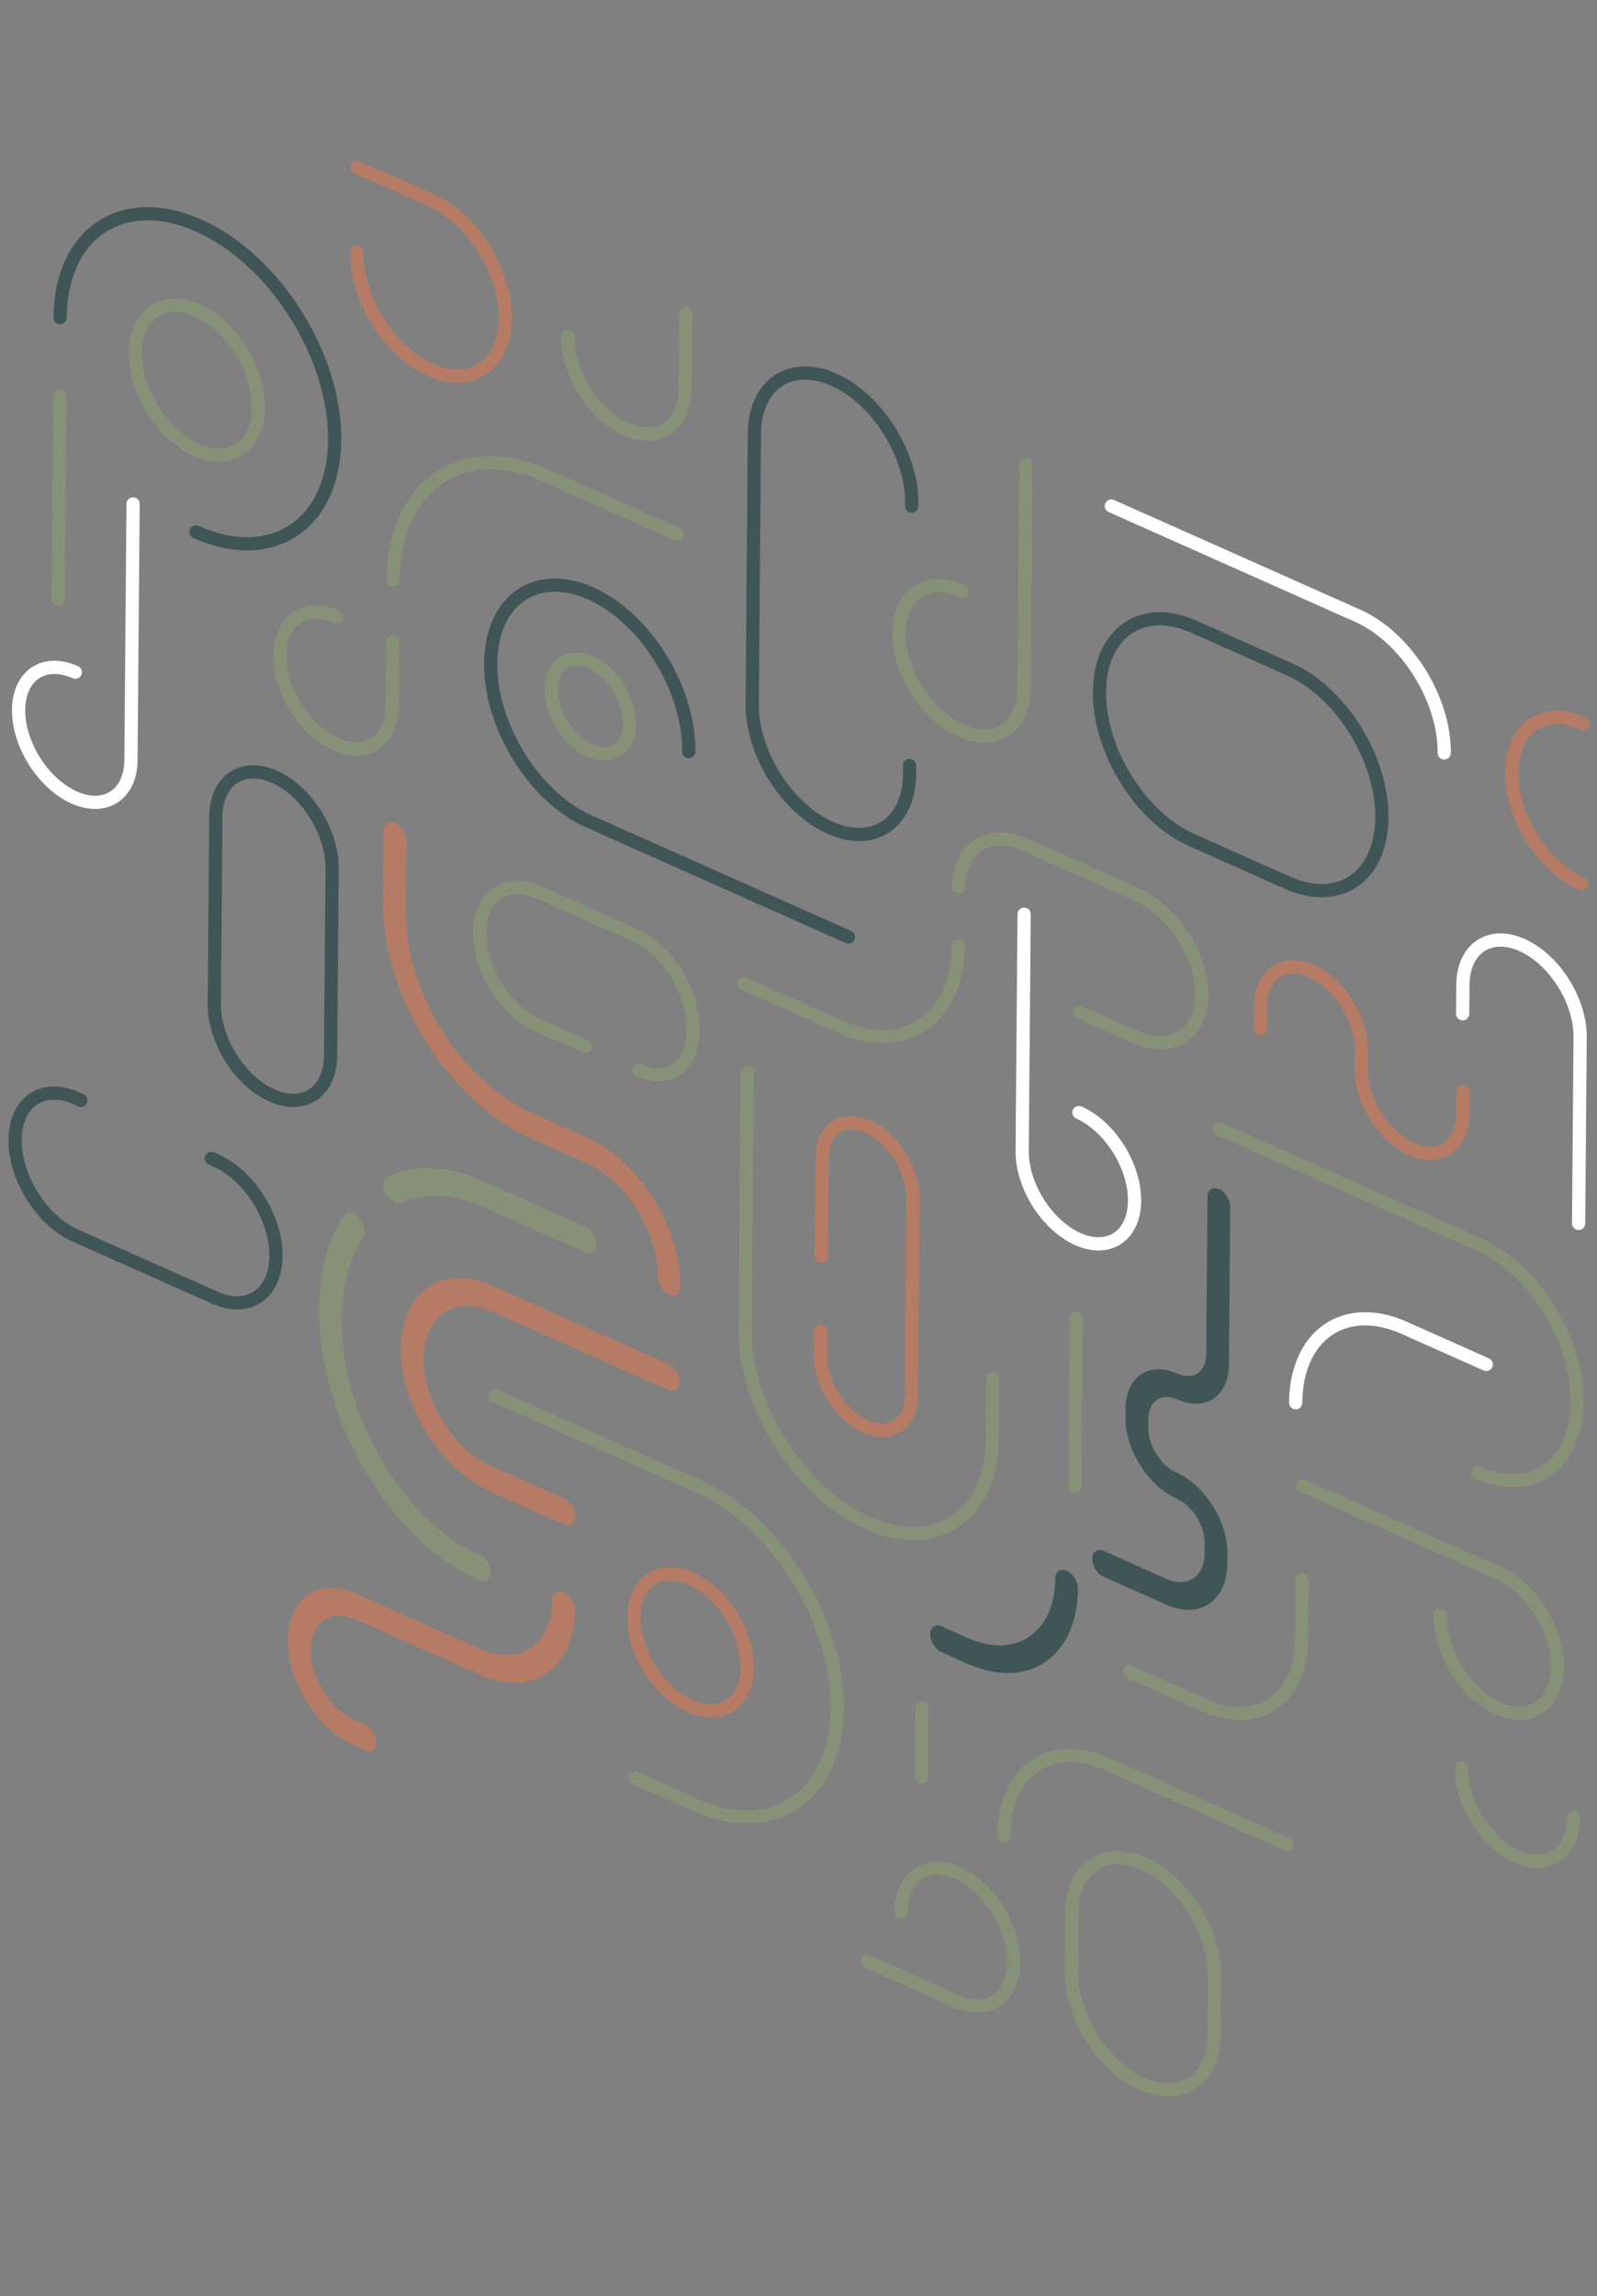 <svg width="483" height="694" viewBox="0 0 483 694" fill="none" xmlns="http://www.w3.org/2000/svg">
<rect x="0" y="0" width="483" height="694" fill="#808080" stroke="none"/>
<mask id="mask0_7712_12307" style="mask-type:luminance" maskUnits="userSpaceOnUse" x="0" y="0" width="483" height="694">
<path d="M482.398 213.024L3.938 0L7.9304e-05 479.984L478.46 693.008L482.398 213.024Z" fill="white"/>
</mask>
<g mask="url(#mask0_7712_12307)">
<path d="M336.125 152.949L410.623 186.118C425.212 192.613 436.929 211.172 436.795 227.57" stroke="white" stroke-width="4" stroke-linecap="round" stroke-linejoin="round"/>
<path d="M477.44 369.786L477.901 313.496C477.992 302.473 470.125 290.002 460.334 285.643C450.543 281.284 442.529 286.684 442.439 297.707L442.367 306.419" stroke="white" stroke-width="4" stroke-linecap="round" stroke-linejoin="round"/>
<path d="M144.898 477.703C146.797 478.548 148.35 477.491 148.367 475.343C148.385 473.195 146.861 470.769 144.962 469.923L144.898 477.703ZM109.864 373.976C110.809 372.516 110.24 369.883 108.593 368.094C106.947 366.306 104.847 366.039 103.902 367.498L109.864 373.976ZM176.905 378.505C178.804 379.351 180.357 378.294 180.374 376.146C180.392 373.997 178.868 371.571 176.969 370.726L176.905 378.505ZM117.243 355.462C115.735 356.116 115.447 358.441 116.599 360.655C117.752 362.869 119.909 364.134 121.418 363.481L117.243 355.462ZM144.962 469.923C122.041 459.718 103.129 428.069 103.369 398.757L96.495 395.696C96.225 428.623 117.605 465.551 144.898 477.703L144.962 469.923ZM103.369 398.757C103.453 388.62 105.831 380.205 109.864 373.976L103.902 367.498C99.283 374.63 96.589 384.221 96.495 395.696L103.369 398.757ZM176.969 370.726L145.999 356.937L145.935 364.717L176.905 378.505L176.969 370.726ZM145.999 356.937C135.276 352.163 125.337 351.956 117.243 355.462L121.418 363.481C128.374 360.467 136.839 360.667 145.935 364.717L145.999 356.937Z" fill="#8FA370" fill-opacity="0.5"/>
<path d="M326.298 336.253C335.683 340.431 343.221 352.385 343.134 362.951C343.048 373.518 335.369 378.696 325.984 374.518C316.6 370.339 309.063 358.387 309.149 347.82L309.736 276.324" stroke="white" stroke-width="4" stroke-linecap="round" stroke-linejoin="round"/>
<path d="M22.774 203.173C13.389 198.995 5.712 204.089 5.626 214.551C5.54 225.014 13.078 236.883 22.463 241.061C31.848 245.239 39.525 240.146 39.611 229.682L40.245 152.312" stroke="white" stroke-width="4" stroke-linecap="round" stroke-linejoin="round"/>
<path fill-rule="evenodd" clip-rule="evenodd" d="M332.533 209.106C332.679 191.283 345.427 182.458 361.008 189.395L389.992 202.299C405.574 209.237 418.085 229.308 417.939 247.131C417.792 264.954 405.045 273.78 389.463 266.842L360.478 253.938C344.897 247.001 332.387 226.929 332.533 209.106Z" stroke="#002B2B" stroke-opacity="0.5" stroke-width="4" stroke-linecap="round" stroke-linejoin="round"/>
<path d="M449.503 412.395L424.678 401.342C406.724 393.349 392.036 403.489 391.867 423.99" stroke="white" stroke-width="4" stroke-linecap="round" stroke-linejoin="round"/>
<path d="M475.962 549.369C475.875 560.082 468.196 565.379 458.811 561.2C449.426 557.022 441.889 544.95 441.977 534.238" stroke="#8FA370" stroke-opacity="0.5" stroke-width="4" stroke-linecap="round" stroke-linejoin="round"/>
<path d="M171.759 101.752C171.668 112.851 179.532 125.383 189.325 129.743C199.118 134.103 207.13 128.64 207.221 117.541L207.407 94.832" stroke="#8FA370" stroke-opacity="0.5" stroke-width="4" stroke-linecap="round" stroke-linejoin="round"/>
<path fill-rule="evenodd" clip-rule="evenodd" d="M178.445 226.931C184.974 229.838 190.316 226.205 190.376 218.817C190.437 211.43 185.193 203.084 178.665 200.177C172.136 197.271 166.795 200.904 166.735 208.291C166.674 215.679 171.917 224.024 178.445 226.931Z" stroke="#8FA370" stroke-opacity="0.5" stroke-width="4" stroke-linecap="round" stroke-linejoin="round"/>
<path fill-rule="evenodd" clip-rule="evenodd" d="M59.368 135.989C69.65 140.567 78.063 134.846 78.159 123.21C78.254 111.574 69.996 98.43 59.713 93.852C49.431 89.273 41.018 94.995 40.923 106.632C40.827 118.267 49.085 131.411 59.368 135.989Z" stroke="#8FA370" stroke-opacity="0.5" stroke-width="4" stroke-linecap="round" stroke-linejoin="round"/>
<path d="M101.808 186.436C92.423 182.258 84.744 187.48 84.657 198.1C84.57 208.72 92.107 220.717 101.492 224.895C110.877 229.073 118.555 223.851 118.642 213.232L118.8 194.002" stroke="#8FA370" stroke-opacity="0.5" stroke-width="4" stroke-linecap="round" stroke-linejoin="round"/>
<path d="M435.529 488.072C435.437 499.339 443.303 512.007 453.097 516.367C462.891 520.728 470.903 515.129 470.995 503.862C471.088 492.596 463.225 479.929 453.431 475.568L394.031 449.121" stroke="#8FA370" stroke-opacity="0.5" stroke-width="4" stroke-linecap="round" stroke-linejoin="round"/>
<path d="M272.535 577.952C272.623 567.239 280.307 561.945 289.698 566.126C299.09 570.307 306.632 582.381 306.544 593.094C306.456 603.806 298.771 609.1 289.38 604.919L262.352 592.885" stroke="#8FA370" stroke-opacity="0.5" stroke-width="4" stroke-linecap="round" stroke-linejoin="round"/>
<path d="M446.759 445.071C463.304 452.437 476.838 442.984 476.994 423.961C477.15 404.937 463.869 383.546 447.324 376.179L368.82 341.227" stroke="#8FA370" stroke-opacity="0.5" stroke-width="4" stroke-linecap="round" stroke-linejoin="round"/>
<path d="M225.997 324.293L225.361 401.757C225.171 424.912 241.754 451.134 262.401 460.326C283.048 469.519 299.939 458.201 300.129 435.046L300.279 416.744" stroke="#8FA370" stroke-opacity="0.5" stroke-width="4" stroke-linecap="round" stroke-linejoin="round"/>
<path d="M149.859 421.965L211.269 449.307C234.641 459.713 253.411 489.709 253.193 516.305C252.974 542.9 233.851 556.026 210.479 545.621L192.005 537.395" stroke="#8FA370" stroke-opacity="0.5" stroke-width="4" stroke-linecap="round" stroke-linejoin="round"/>
<path d="M326.546 305.961L343.149 313.353C354.299 318.318 363.418 312.685 363.515 300.773C363.613 288.859 354.652 275.177 343.503 270.213L310.297 255.429C299.146 250.464 290.028 256.097 289.93 268.01" stroke="#8FA370" stroke-opacity="0.5" stroke-width="4" stroke-linecap="round" stroke-linejoin="round"/>
<path d="M204.792 161.461L164.99 143.74C139.804 132.527 119.196 146.643 118.961 175.271" stroke="#8FA370" stroke-opacity="0.5" stroke-width="4" stroke-linecap="round" stroke-linejoin="round"/>
<path d="M303.594 554.857C303.754 535.279 317.729 525.572 334.806 533.175L389.291 557.433" stroke="#8FA370" stroke-opacity="0.5" stroke-width="4" stroke-linecap="round" stroke-linejoin="round"/>
<path d="M18.122 119.641C18.096 122.756 17.775 161.961 17.617 181.175" stroke="#8FA370" stroke-opacity="0.5" stroke-width="4" stroke-linecap="round" stroke-linejoin="round"/>
<path d="M325.487 398.465C325.466 401.037 325.201 433.425 325.07 449.297" stroke="#8FA370" stroke-opacity="0.5" stroke-width="4" stroke-linecap="round" stroke-linejoin="round"/>
<path d="M278.842 516.316C278.834 517.365 278.725 530.574 278.672 537.05" stroke="#8FA370" stroke-opacity="0.5" stroke-width="4" stroke-linecap="round" stroke-linejoin="round"/>
<path d="M59.313 160.799C82.244 171.009 101.004 158.549 101.214 132.968C101.424 107.388 83.004 78.373 60.073 68.164C37.142 57.954 18.382 70.415 18.172 95.995" stroke="#002B2B" stroke-opacity="0.5" stroke-width="4" stroke-linecap="round" stroke-linejoin="round"/>
<path d="M208.311 227.142C208.467 208.118 195.184 186.726 178.642 179.361C162.1 171.996 148.564 181.447 148.408 200.471C148.252 219.494 161.535 240.887 178.077 248.252L256.582 283.205" stroke="#002B2B" stroke-opacity="0.5" stroke-width="4" stroke-linecap="round" stroke-linejoin="round"/>
<path fill-rule="evenodd" clip-rule="evenodd" d="M82.234 331.106C72.523 326.783 64.723 314.384 64.813 303.413L65.278 246.829C65.368 235.858 73.313 230.47 83.024 234.793C92.736 239.117 100.534 251.516 100.444 262.486L99.98 319.071C99.89 330.042 91.945 335.43 82.234 331.106Z" stroke="#002B2B" stroke-opacity="0.5" stroke-width="4" stroke-linecap="round" stroke-linejoin="round"/>
<path d="M275.101 231.344L275.08 233.948C274.958 248.776 264.208 256.054 251.07 250.204C237.932 244.355 227.379 227.592 227.501 212.765L228.171 131.019C228.293 116.192 239.043 108.914 252.181 114.763C265.319 120.613 275.872 137.375 275.75 152.203L275.744 153.004" stroke="#002B2B" stroke-opacity="0.5" stroke-width="4" stroke-linecap="round" stroke-linejoin="round"/>
<path d="M24.459 332.574L23.038 331.941C12.929 327.44 4.657 333.074 4.563 344.525C4.469 355.976 12.588 368.908 22.698 373.409L64.993 392.24C75.103 396.741 83.374 391.107 83.468 379.656C83.562 368.205 75.443 355.273 65.333 350.772L63.912 350.139" stroke="#002B2B" stroke-opacity="0.5" stroke-width="4" stroke-linecap="round" stroke-linejoin="round"/>
<path d="M372.071 364.828C372.089 362.68 370.564 360.253 368.666 359.408C366.767 358.563 365.214 359.62 365.197 361.768L372.071 364.828ZM333.831 468.794C331.933 467.949 330.379 469.005 330.361 471.153C330.344 473.301 331.869 475.728 333.767 476.573L333.831 468.794ZM284.829 491.582C282.931 490.737 281.378 491.794 281.36 493.941C281.343 496.09 282.868 498.516 284.766 499.361L284.829 491.582ZM326.029 480.244C326.047 478.096 324.523 475.67 322.624 474.824C320.726 473.979 319.172 475.036 319.155 477.184L326.029 480.244ZM365.197 361.768L364.806 409.367L371.681 412.428L372.071 364.828L365.197 361.768ZM364.806 409.367C364.763 414.678 360.886 417.322 356.087 415.186L356.024 422.965C364.565 426.768 371.602 422.095 371.681 412.428L364.806 409.367ZM356.087 415.186C347.544 411.382 340.51 416.064 340.431 425.73L347.305 428.791C347.349 423.477 351.227 420.83 356.024 422.965L356.087 415.186ZM340.431 425.73L340.408 428.542L347.282 431.603L347.305 428.791L340.431 425.73ZM340.408 428.542C340.328 438.208 347.235 449.097 355.778 452.901L355.842 445.122C351.045 442.986 347.238 436.916 347.282 431.603L340.408 428.542ZM355.778 452.901C360.575 455.037 364.382 461.106 364.338 466.419L371.213 469.479C371.292 459.814 364.385 448.925 355.842 445.122L355.778 452.901ZM364.338 466.419L364.313 469.533L371.187 472.594L371.213 469.479L364.338 466.419ZM364.313 469.533C364.255 476.566 359.123 480.055 352.795 477.238L352.731 485.017C362.806 489.503 371.094 483.979 371.187 472.594L364.313 469.533ZM352.795 477.238L345.102 473.812L345.038 481.592L352.731 485.017L352.795 477.238ZM345.102 473.812L333.831 468.794L333.767 476.573L345.038 481.592L345.102 473.812ZM284.766 499.361L292.679 502.885L292.743 495.105L284.829 491.582L284.766 499.361ZM292.679 502.885C310.925 511.008 325.86 500.878 326.029 480.244L319.155 477.184C319.021 493.512 307.199 501.542 292.743 495.105L292.679 502.885Z" fill="#002B2B" fill-opacity="0.5"/>
<path d="M478.275 267.116C466.522 261.883 457.086 246.787 457.196 233.397C457.306 220.006 466.92 213.392 478.673 218.624" stroke="#ED764A" stroke-opacity="0.5" stroke-width="4" stroke-linecap="round" stroke-linejoin="round"/>
<path d="M202.077 420.099C203.976 420.944 205.529 419.888 205.546 417.739C205.564 415.591 204.04 413.165 202.141 412.319L202.077 420.099ZM170.489 460.718C172.387 461.563 173.941 460.507 173.958 458.358C173.976 456.21 172.451 453.783 170.553 452.938L170.489 460.718ZM110.375 529.123C112.274 529.969 113.827 528.912 113.844 526.764C113.862 524.616 112.338 522.189 110.439 521.344L110.375 529.123ZM173.884 486.719C173.901 484.57 172.376 482.144 170.478 481.299C168.58 480.453 167.027 481.509 167.009 483.658L173.884 486.719ZM122.879 254.216C122.897 252.068 121.372 249.641 119.474 248.796C117.575 247.95 116.022 249.007 116.005 251.155L122.879 254.216ZM198.908 385.865C198.891 388.013 200.416 390.44 202.314 391.285C204.212 392.13 205.765 391.074 205.783 388.926L198.908 385.865ZM202.141 412.319L149.114 388.71L149.05 396.489L202.077 420.099L202.141 412.319ZM149.114 388.71C133.866 381.921 121.361 390.323 121.22 407.537L128.094 410.597C128.2 397.719 137.565 391.376 149.05 396.489L149.114 388.71ZM121.22 407.537C121.078 424.749 133.355 444.185 148.603 450.973L148.667 443.194C137.182 438.081 127.988 423.474 128.094 410.597L121.22 407.537ZM148.603 450.973L170.489 460.718L170.553 452.938L148.667 443.194L148.603 450.973ZM110.439 521.344L107.278 519.937L107.214 527.716L110.375 529.123L110.439 521.344ZM107.278 519.937C99.854 516.631 93.884 507.127 93.953 498.708L87.079 495.647C86.975 508.354 95.986 522.717 107.214 527.716L107.278 519.937ZM93.953 498.708C94.022 490.284 100.105 486.146 107.528 489.451L107.592 481.672C96.363 476.672 87.183 482.937 87.079 495.647L93.953 498.708ZM107.528 489.451L145.231 506.237L145.295 498.458L107.592 481.672L107.528 489.451ZM145.231 506.237C160.913 513.219 173.738 504.476 173.884 486.719L167.009 483.658C166.899 497.127 157.173 503.747 145.295 498.458L145.231 506.237ZM116.005 251.155L115.828 272.654L122.703 275.714L122.879 254.216L116.005 251.155ZM115.828 272.654C115.596 300.984 135.68 332.984 160.696 344.121L160.76 336.342C139.547 326.898 122.505 299.757 122.703 275.714L115.828 272.654ZM160.696 344.121L177.365 351.543L177.429 343.764L160.76 336.342L160.696 344.121ZM177.365 351.543C189.371 356.889 199.02 372.253 198.908 385.865L205.783 388.926C205.93 371.025 193.239 350.803 177.429 343.764L177.365 351.543Z" fill="#ED764A" fill-opacity="0.5"/>
<path fill-rule="evenodd" clip-rule="evenodd" d="M208.701 515.634C218.168 519.849 225.913 514.656 226 504.036C226.087 493.416 218.483 481.39 209.017 477.175C199.551 472.961 191.806 478.153 191.719 488.773C191.632 499.393 199.235 511.419 208.701 515.634Z" stroke="#ED764A" stroke-opacity="0.5" stroke-width="4" stroke-linecap="round" stroke-linejoin="round"/>
<path d="M107.907 76.204C107.791 90.334 117.753 106.265 130.157 111.788C142.561 117.311 152.711 110.333 152.826 96.204C152.942 82.075 142.981 66.144 130.577 60.621L108.117 50.621" stroke="#ED764A" stroke-opacity="0.5" stroke-width="4" stroke-linecap="round" stroke-linejoin="round"/>
<path d="M248.378 379.74L248.623 349.865C248.693 341.338 254.902 337.165 262.492 340.544C270.081 343.923 276.177 353.575 276.107 362.101L275.617 421.852C275.547 430.379 269.338 434.551 261.748 431.172C254.159 427.793 248.063 418.142 248.133 409.615L248.192 402.398" stroke="#ED764A" stroke-opacity="0.5" stroke-width="4" stroke-linecap="round" stroke-linejoin="round"/>
<path d="M442.466 330.023L442.41 336.806C442.332 346.373 435.394 351.067 426.918 347.294C418.439 343.519 411.628 332.703 411.706 323.136L411.752 317.517C411.83 308.023 405.072 297.289 396.661 293.545C388.246 289.798 381.361 294.457 381.283 303.952L381.227 310.866" stroke="#ED764A" stroke-opacity="0.5" stroke-width="4" stroke-linecap="round" stroke-linejoin="round"/>
<path d="M290.963 178.614C280.517 173.963 271.972 179.641 271.876 191.296C271.78 202.951 280.171 216.17 290.616 220.821C301.061 225.471 309.607 219.793 309.702 208.138L310.259 140.285" stroke="#8FA370" stroke-opacity="0.5" stroke-width="4" stroke-linecap="round" stroke-linejoin="round"/>
<path d="M177.118 316.296L162.582 309.824C152.82 305.477 144.98 292.969 145.071 281.888C145.161 270.806 153.149 265.346 162.911 269.693L191.983 282.636C201.746 286.983 209.586 299.49 209.495 310.571L209.48 312.354C209.397 322.451 202.119 327.427 193.224 323.466" stroke="#8FA370" stroke-opacity="0.5" stroke-width="4" stroke-linecap="round" stroke-linejoin="round"/>
<path d="M225.031 297.349L254.102 310.293C273.627 318.986 289.602 308.065 289.784 285.902" stroke="#8FA370" stroke-opacity="0.5" stroke-width="4" stroke-linecap="round" stroke-linejoin="round"/>
<path d="M393.798 477.547L393.651 495.523C393.502 513.669 380.377 522.589 364.335 515.446L341.664 505.353" stroke="#8FA370" stroke-opacity="0.5" stroke-width="4" stroke-linecap="round" stroke-linejoin="round"/>
<path fill-rule="evenodd" clip-rule="evenodd" d="M324.162 578.102C324.273 564.626 334.021 558.001 345.936 563.305C357.849 568.61 367.42 583.837 367.309 597.312L367.164 615.059C367.053 628.534 357.303 635.159 345.39 629.855C333.475 624.55 323.906 609.324 324.017 595.849L324.162 578.102Z" stroke="#8FA370" stroke-opacity="0.5" stroke-width="4" stroke-linecap="round" stroke-linejoin="round"/>
</g>
</svg>
